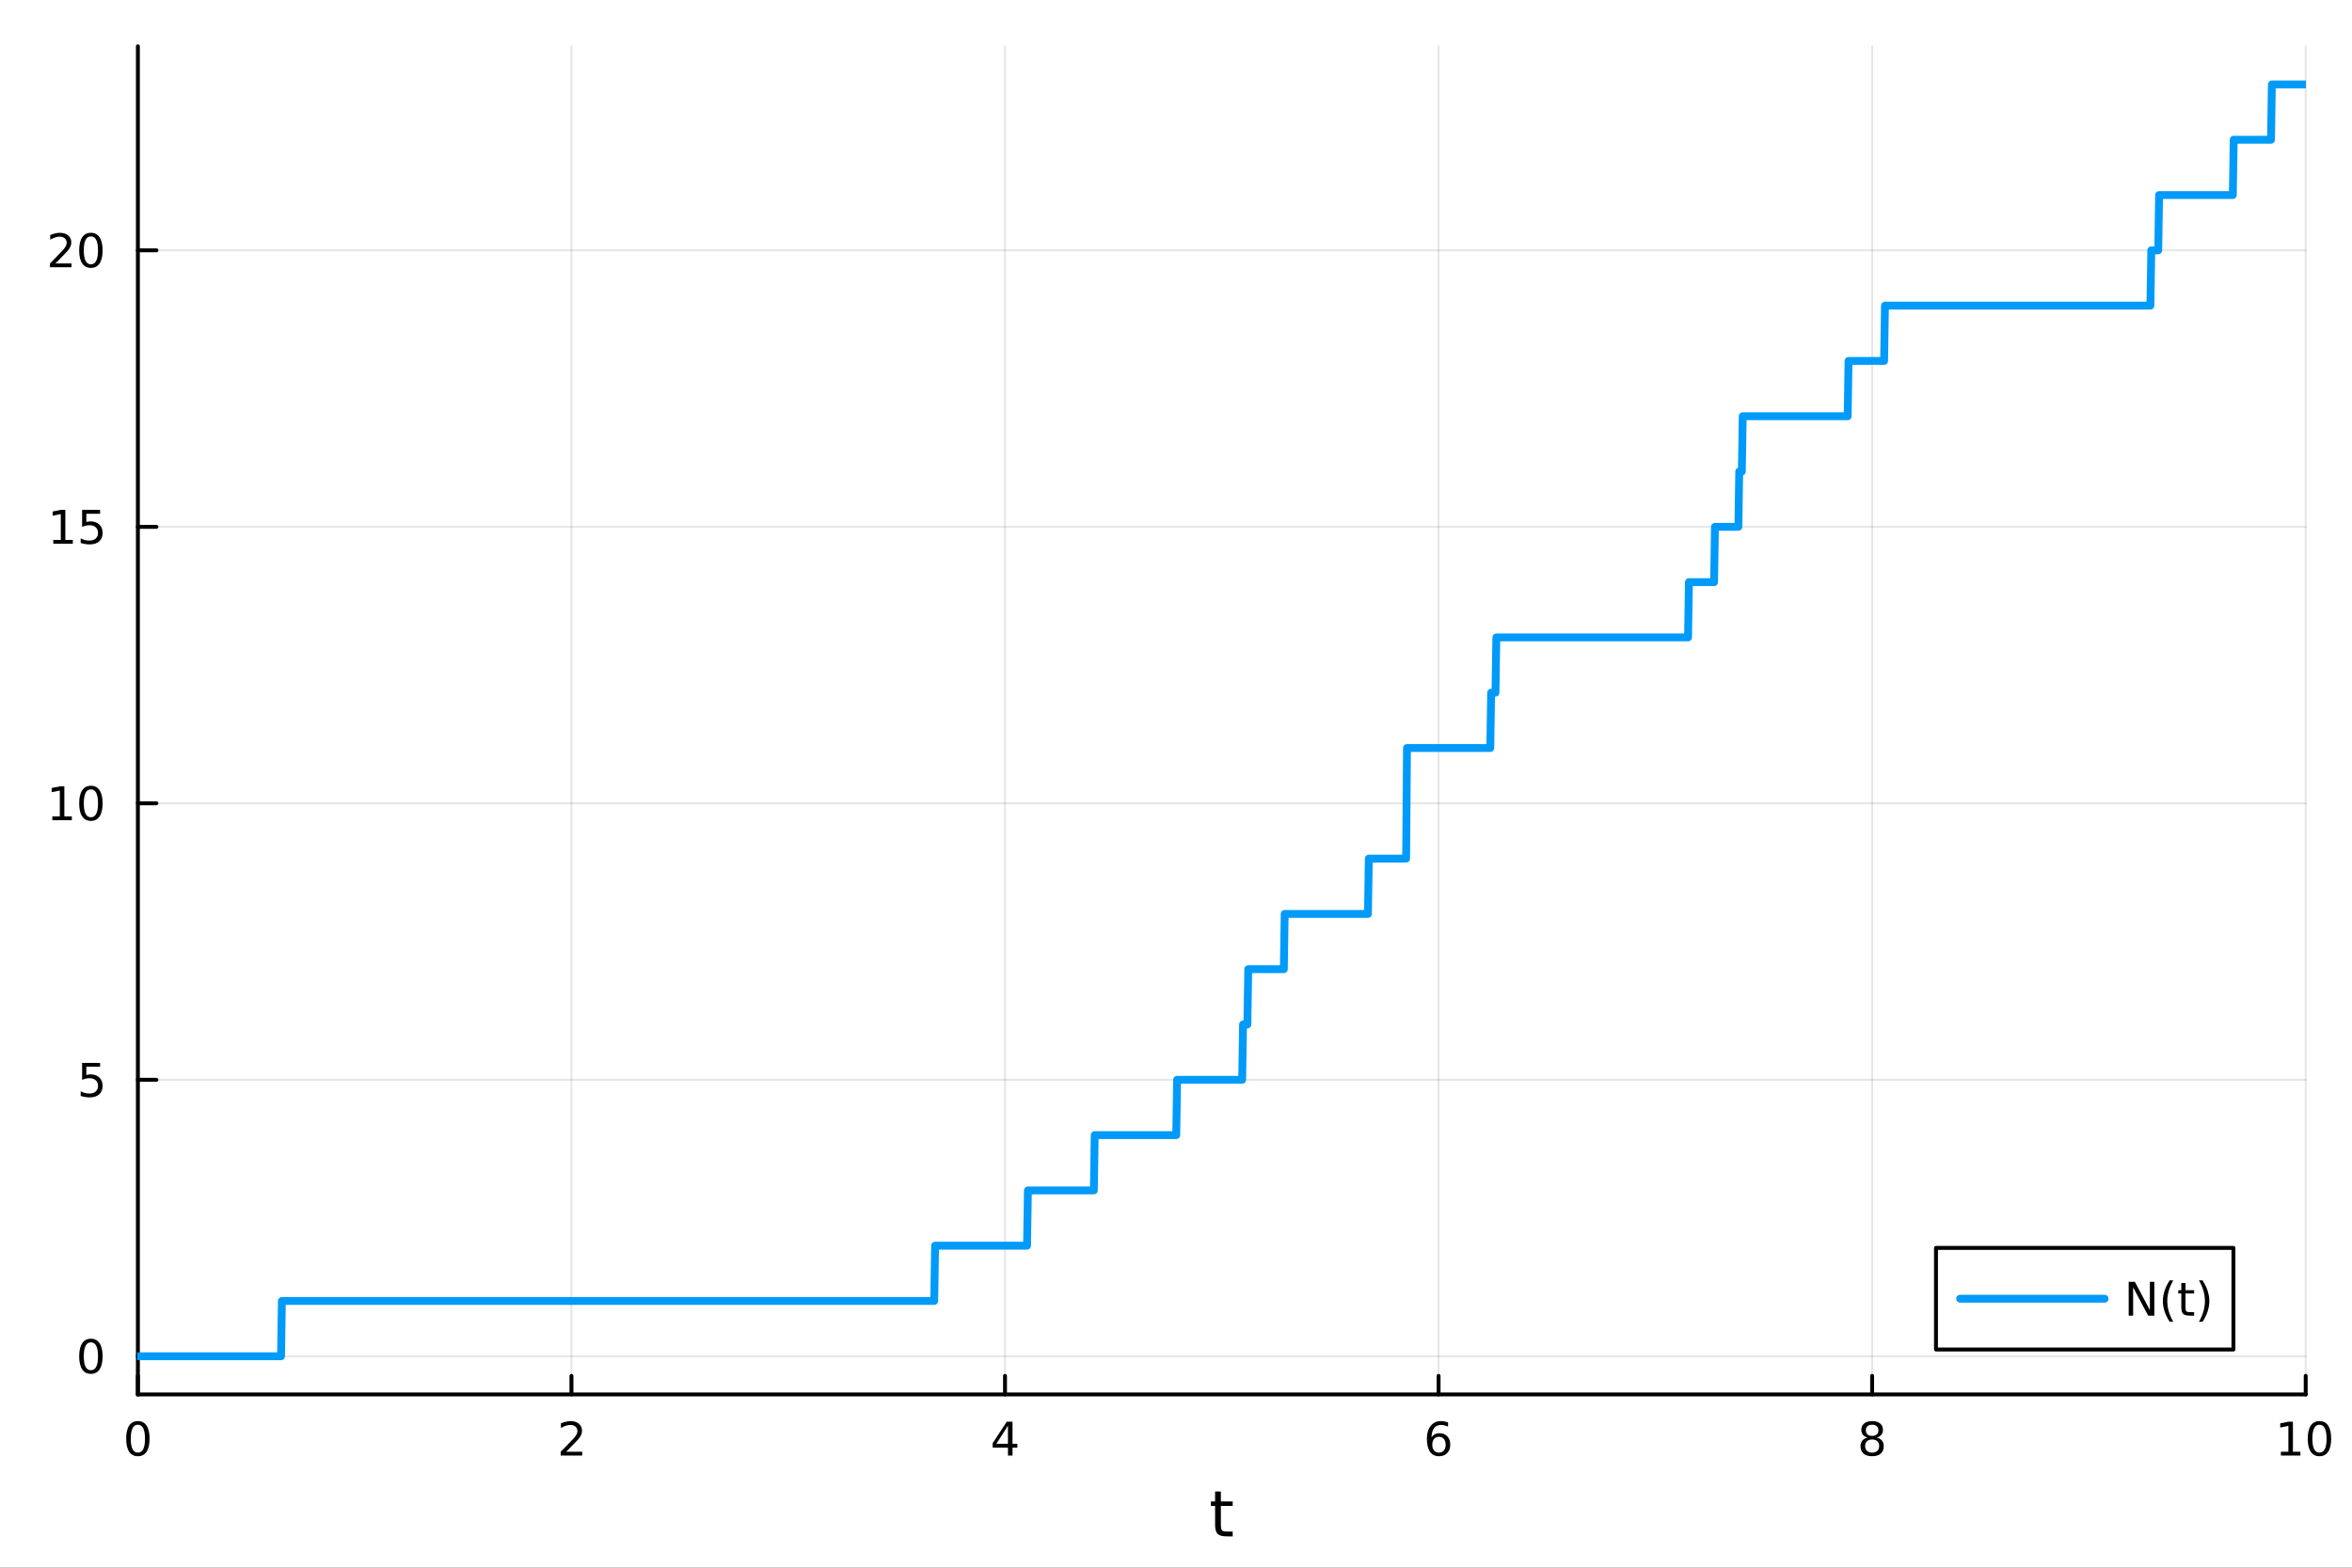 <?xml version="1.0" encoding="utf-8"?>
<svg xmlns="http://www.w3.org/2000/svg" xmlns:xlink="http://www.w3.org/1999/xlink" width="600" height="400" viewBox="0 0 2400 1600">
<rect x="0" y="0" width="2400" height="1600" fill="#333333" stroke="none"/>
<defs>
  <clipPath id="clip170">
    <rect x="0" y="0" width="2400" height="1600"/>
  </clipPath>
</defs>
<path clip-path="url(#clip170)" d="M0 1600 L2400 1600 L2400 0 L0 0  Z" fill="#ffffff" fill-rule="evenodd" fill-opacity="1"/>
<defs>
  <clipPath id="clip171">
    <rect x="480" y="0" width="1681" height="1600"/>
  </clipPath>
</defs>
<path clip-path="url(#clip170)" d="M140.696 1423.18 L2352.76 1423.18 L2352.76 47.244 L140.696 47.244  Z" fill="#ffffff" fill-rule="evenodd" fill-opacity="1"/>
<defs>
  <clipPath id="clip172">
    <rect x="140" y="47" width="2213" height="1377"/>
  </clipPath>
</defs>
<polyline clip-path="url(#clip172)" style="stroke:#000000; stroke-linecap:round; stroke-linejoin:round; stroke-width:2; stroke-opacity:0.1; fill:none" points="140.696,1423.18 140.696,47.244 "/>
<polyline clip-path="url(#clip172)" style="stroke:#000000; stroke-linecap:round; stroke-linejoin:round; stroke-width:2; stroke-opacity:0.1; fill:none" points="583.108,1423.18 583.108,47.244 "/>
<polyline clip-path="url(#clip172)" style="stroke:#000000; stroke-linecap:round; stroke-linejoin:round; stroke-width:2; stroke-opacity:0.1; fill:none" points="1025.52,1423.18 1025.52,47.244 "/>
<polyline clip-path="url(#clip172)" style="stroke:#000000; stroke-linecap:round; stroke-linejoin:round; stroke-width:2; stroke-opacity:0.1; fill:none" points="1467.93,1423.18 1467.93,47.244 "/>
<polyline clip-path="url(#clip172)" style="stroke:#000000; stroke-linecap:round; stroke-linejoin:round; stroke-width:2; stroke-opacity:0.1; fill:none" points="1910.34,1423.18 1910.34,47.244 "/>
<polyline clip-path="url(#clip172)" style="stroke:#000000; stroke-linecap:round; stroke-linejoin:round; stroke-width:2; stroke-opacity:0.1; fill:none" points="2352.76,1423.18 2352.76,47.244 "/>
<polyline clip-path="url(#clip172)" style="stroke:#000000; stroke-linecap:round; stroke-linejoin:round; stroke-width:2; stroke-opacity:0.1; fill:none" points="140.696,1384.24 2352.76,1384.24 "/>
<polyline clip-path="url(#clip172)" style="stroke:#000000; stroke-linecap:round; stroke-linejoin:round; stroke-width:2; stroke-opacity:0.1; fill:none" points="140.696,1102.05 2352.76,1102.05 "/>
<polyline clip-path="url(#clip172)" style="stroke:#000000; stroke-linecap:round; stroke-linejoin:round; stroke-width:2; stroke-opacity:0.1; fill:none" points="140.696,819.868 2352.76,819.868 "/>
<polyline clip-path="url(#clip172)" style="stroke:#000000; stroke-linecap:round; stroke-linejoin:round; stroke-width:2; stroke-opacity:0.1; fill:none" points="140.696,537.682 2352.76,537.682 "/>
<polyline clip-path="url(#clip172)" style="stroke:#000000; stroke-linecap:round; stroke-linejoin:round; stroke-width:2; stroke-opacity:0.1; fill:none" points="140.696,255.497 2352.76,255.497 "/>
<polyline clip-path="url(#clip170)" style="stroke:#000000; stroke-linecap:round; stroke-linejoin:round; stroke-width:4; stroke-opacity:1; fill:none" points="140.696,1423.18 2352.76,1423.18 "/>
<polyline clip-path="url(#clip170)" style="stroke:#000000; stroke-linecap:round; stroke-linejoin:round; stroke-width:4; stroke-opacity:1; fill:none" points="140.696,1423.18 140.696,1404.28 "/>
<polyline clip-path="url(#clip170)" style="stroke:#000000; stroke-linecap:round; stroke-linejoin:round; stroke-width:4; stroke-opacity:1; fill:none" points="583.108,1423.18 583.108,1404.28 "/>
<polyline clip-path="url(#clip170)" style="stroke:#000000; stroke-linecap:round; stroke-linejoin:round; stroke-width:4; stroke-opacity:1; fill:none" points="1025.52,1423.18 1025.52,1404.28 "/>
<polyline clip-path="url(#clip170)" style="stroke:#000000; stroke-linecap:round; stroke-linejoin:round; stroke-width:4; stroke-opacity:1; fill:none" points="1467.93,1423.18 1467.93,1404.28 "/>
<polyline clip-path="url(#clip170)" style="stroke:#000000; stroke-linecap:round; stroke-linejoin:round; stroke-width:4; stroke-opacity:1; fill:none" points="1910.34,1423.18 1910.34,1404.28 "/>
<polyline clip-path="url(#clip170)" style="stroke:#000000; stroke-linecap:round; stroke-linejoin:round; stroke-width:4; stroke-opacity:1; fill:none" points="2352.76,1423.18 2352.76,1404.28 "/>
<path clip-path="url(#clip170)" d="M140.696 1454.1 Q137.084 1454.1 135.256 1457.66 Q133.45 1461.2 133.45 1468.33 Q133.45 1475.44 135.256 1479.01 Q137.084 1482.55 140.696 1482.55 Q144.33 1482.55 146.135 1479.01 Q147.964 1475.44 147.964 1468.33 Q147.964 1461.2 146.135 1457.66 Q144.33 1454.1 140.696 1454.1 M140.696 1450.39 Q146.506 1450.39 149.561 1455 Q152.64 1459.58 152.64 1468.33 Q152.64 1477.06 149.561 1481.67 Q146.506 1486.25 140.696 1486.25 Q134.885 1486.25 131.807 1481.67 Q128.751 1477.06 128.751 1468.33 Q128.751 1459.58 131.807 1455 Q134.885 1450.39 140.696 1450.39 Z" fill="#000000" fill-rule="nonzero" fill-opacity="1" /><path clip-path="url(#clip170)" d="M577.76 1481.64 L594.08 1481.64 L594.08 1485.58 L572.135 1485.58 L572.135 1481.64 Q574.797 1478.89 579.381 1474.26 Q583.987 1469.61 585.168 1468.27 Q587.413 1465.74 588.293 1464.01 Q589.196 1462.25 589.196 1460.56 Q589.196 1457.8 587.251 1456.07 Q585.33 1454.33 582.228 1454.33 Q580.029 1454.33 577.575 1455.09 Q575.145 1455.86 572.367 1457.41 L572.367 1452.69 Q575.191 1451.55 577.645 1450.97 Q580.098 1450.39 582.135 1450.39 Q587.506 1450.39 590.7 1453.08 Q593.895 1455.77 593.895 1460.26 Q593.895 1462.39 593.084 1464.31 Q592.297 1466.2 590.191 1468.8 Q589.612 1469.47 586.51 1472.69 Q583.409 1475.88 577.76 1481.64 Z" fill="#000000" fill-rule="nonzero" fill-opacity="1" /><path clip-path="url(#clip170)" d="M1028.53 1455.09 L1016.72 1473.54 L1028.53 1473.54 L1028.53 1455.09 M1027.3 1451.02 L1033.18 1451.02 L1033.18 1473.54 L1038.11 1473.54 L1038.11 1477.43 L1033.18 1477.43 L1033.18 1485.58 L1028.53 1485.58 L1028.53 1477.43 L1012.93 1477.43 L1012.93 1472.92 L1027.3 1451.02 Z" fill="#000000" fill-rule="nonzero" fill-opacity="1" /><path clip-path="url(#clip170)" d="M1468.34 1466.44 Q1465.19 1466.44 1463.34 1468.59 Q1461.51 1470.74 1461.51 1474.49 Q1461.51 1478.22 1463.34 1480.39 Q1465.19 1482.55 1468.34 1482.55 Q1471.48 1482.55 1473.31 1480.39 Q1475.17 1478.22 1475.17 1474.49 Q1475.17 1470.74 1473.31 1468.59 Q1471.48 1466.44 1468.34 1466.44 M1477.62 1451.78 L1477.62 1456.04 Q1475.86 1455.21 1474.05 1454.77 Q1472.27 1454.33 1470.51 1454.33 Q1465.88 1454.33 1463.43 1457.45 Q1461 1460.58 1460.65 1466.9 Q1462.02 1464.89 1464.08 1463.82 Q1466.14 1462.73 1468.61 1462.73 Q1473.82 1462.73 1476.83 1465.9 Q1479.86 1469.05 1479.86 1474.49 Q1479.86 1479.82 1476.72 1483.03 Q1473.57 1486.25 1468.34 1486.25 Q1462.34 1486.25 1459.17 1481.67 Q1456 1477.06 1456 1468.33 Q1456 1460.14 1459.89 1455.28 Q1463.78 1450.39 1470.33 1450.39 Q1472.09 1450.39 1473.87 1450.74 Q1475.67 1451.09 1477.62 1451.78 Z" fill="#000000" fill-rule="nonzero" fill-opacity="1" /><path clip-path="url(#clip170)" d="M1910.34 1469.17 Q1907.01 1469.17 1905.09 1470.95 Q1903.19 1472.73 1903.19 1475.86 Q1903.19 1478.98 1905.09 1480.77 Q1907.01 1482.55 1910.34 1482.55 Q1913.68 1482.55 1915.6 1480.77 Q1917.52 1478.96 1917.52 1475.86 Q1917.52 1472.73 1915.6 1470.95 Q1913.7 1469.17 1910.34 1469.17 M1905.67 1467.18 Q1902.66 1466.44 1900.97 1464.38 Q1899.3 1462.32 1899.3 1459.35 Q1899.3 1455.21 1902.24 1452.8 Q1905.2 1450.39 1910.34 1450.39 Q1915.51 1450.39 1918.45 1452.8 Q1921.39 1455.21 1921.39 1459.35 Q1921.39 1462.32 1919.7 1464.38 Q1918.03 1466.44 1915.04 1467.18 Q1918.42 1467.96 1920.3 1470.26 Q1922.2 1472.55 1922.2 1475.86 Q1922.2 1480.88 1919.12 1483.57 Q1916.06 1486.25 1910.34 1486.25 Q1904.63 1486.25 1901.55 1483.57 Q1898.49 1480.88 1898.49 1475.86 Q1898.49 1472.55 1900.39 1470.26 Q1902.29 1467.96 1905.67 1467.18 M1903.95 1459.79 Q1903.95 1462.48 1905.62 1463.98 Q1907.31 1465.49 1910.34 1465.49 Q1913.35 1465.49 1915.04 1463.98 Q1916.76 1462.48 1916.76 1459.79 Q1916.76 1457.11 1915.04 1455.6 Q1913.35 1454.1 1910.34 1454.1 Q1907.31 1454.1 1905.62 1455.6 Q1903.95 1457.11 1903.95 1459.79 Z" fill="#000000" fill-rule="nonzero" fill-opacity="1" /><path clip-path="url(#clip170)" d="M2327.44 1481.64 L2335.08 1481.64 L2335.08 1455.28 L2326.77 1456.95 L2326.77 1452.69 L2335.04 1451.02 L2339.71 1451.02 L2339.71 1481.64 L2347.35 1481.64 L2347.35 1485.58 L2327.44 1485.58 L2327.44 1481.64 Z" fill="#000000" fill-rule="nonzero" fill-opacity="1" /><path clip-path="url(#clip170)" d="M2366.8 1454.1 Q2363.18 1454.1 2361.36 1457.66 Q2359.55 1461.2 2359.55 1468.33 Q2359.55 1475.44 2361.36 1479.01 Q2363.18 1482.55 2366.8 1482.55 Q2370.43 1482.55 2372.23 1479.01 Q2374.06 1475.44 2374.06 1468.33 Q2374.06 1461.2 2372.23 1457.66 Q2370.43 1454.1 2366.8 1454.1 M2366.8 1450.39 Q2372.61 1450.39 2375.66 1455 Q2378.74 1459.58 2378.74 1468.33 Q2378.74 1477.06 2375.66 1481.67 Q2372.61 1486.25 2366.8 1486.25 Q2360.99 1486.25 2357.91 1481.67 Q2354.85 1477.06 2354.85 1468.33 Q2354.85 1459.58 2357.91 1455 Q2360.99 1450.39 2366.8 1450.39 Z" fill="#000000" fill-rule="nonzero" fill-opacity="1" /><path clip-path="url(#clip170)" d="M1245.79 1522.27 L1245.79 1532.4 L1257.85 1532.4 L1257.85 1536.95 L1245.79 1536.95 L1245.79 1556.3 Q1245.79 1560.66 1246.96 1561.9 Q1248.17 1563.14 1251.83 1563.14 L1257.85 1563.14 L1257.85 1568.04 L1251.83 1568.04 Q1245.05 1568.04 1242.48 1565.53 Q1239.9 1562.98 1239.9 1556.3 L1239.9 1536.95 L1235.6 1536.95 L1235.6 1532.4 L1239.9 1532.4 L1239.9 1522.27 L1245.79 1522.27 Z" fill="#000000" fill-rule="nonzero" fill-opacity="1" /><polyline clip-path="url(#clip170)" style="stroke:#000000; stroke-linecap:round; stroke-linejoin:round; stroke-width:4; stroke-opacity:1; fill:none" points="140.696,1423.18 140.696,47.244 "/>
<polyline clip-path="url(#clip170)" style="stroke:#000000; stroke-linecap:round; stroke-linejoin:round; stroke-width:4; stroke-opacity:1; fill:none" points="140.696,1384.24 159.593,1384.24 "/>
<polyline clip-path="url(#clip170)" style="stroke:#000000; stroke-linecap:round; stroke-linejoin:round; stroke-width:4; stroke-opacity:1; fill:none" points="140.696,1102.05 159.593,1102.05 "/>
<polyline clip-path="url(#clip170)" style="stroke:#000000; stroke-linecap:round; stroke-linejoin:round; stroke-width:4; stroke-opacity:1; fill:none" points="140.696,819.868 159.593,819.868 "/>
<polyline clip-path="url(#clip170)" style="stroke:#000000; stroke-linecap:round; stroke-linejoin:round; stroke-width:4; stroke-opacity:1; fill:none" points="140.696,537.682 159.593,537.682 "/>
<polyline clip-path="url(#clip170)" style="stroke:#000000; stroke-linecap:round; stroke-linejoin:round; stroke-width:4; stroke-opacity:1; fill:none" points="140.696,255.497 159.593,255.497 "/>
<path clip-path="url(#clip170)" d="M92.751 1370.04 Q89.14 1370.04 87.311 1373.6 Q85.506 1377.14 85.506 1384.27 Q85.506 1391.38 87.311 1394.94 Q89.14 1398.49 92.751 1398.49 Q96.385 1398.49 98.191 1394.94 Q100.02 1391.38 100.02 1384.27 Q100.02 1377.14 98.191 1373.6 Q96.385 1370.04 92.751 1370.04 M92.751 1366.33 Q98.561 1366.33 101.617 1370.94 Q104.696 1375.52 104.696 1384.27 Q104.696 1393 101.617 1397.61 Q98.561 1402.19 92.751 1402.19 Q86.941 1402.19 83.862 1397.61 Q80.807 1393 80.807 1384.27 Q80.807 1375.52 83.862 1370.94 Q86.941 1366.33 92.751 1366.33 Z" fill="#000000" fill-rule="nonzero" fill-opacity="1" /><path clip-path="url(#clip170)" d="M83.793 1084.77 L102.149 1084.77 L102.149 1088.71 L88.075 1088.71 L88.075 1097.18 Q89.094 1096.83 90.112 1096.67 Q91.131 1096.49 92.149 1096.49 Q97.936 1096.49 101.316 1099.66 Q104.696 1102.83 104.696 1108.25 Q104.696 1113.82 101.223 1116.93 Q97.751 1120 91.432 1120 Q89.256 1120 86.987 1119.63 Q84.742 1119.26 82.335 1118.52 L82.335 1113.82 Q84.418 1114.96 86.64 1115.51 Q88.862 1116.07 91.339 1116.07 Q95.344 1116.07 97.682 1113.96 Q100.02 1111.86 100.02 1108.25 Q100.02 1104.63 97.682 1102.53 Q95.344 1100.42 91.339 1100.42 Q89.464 1100.42 87.589 1100.84 Q85.737 1101.25 83.793 1102.13 L83.793 1084.77 Z" fill="#000000" fill-rule="nonzero" fill-opacity="1" /><path clip-path="url(#clip170)" d="M53.4 833.212 L61.038 833.212 L61.038 806.847 L52.728 808.513 L52.728 804.254 L60.992 802.588 L65.668 802.588 L65.668 833.212 L73.307 833.212 L73.307 837.148 L53.4 837.148 L53.4 833.212 Z" fill="#000000" fill-rule="nonzero" fill-opacity="1" /><path clip-path="url(#clip170)" d="M92.751 805.666 Q89.14 805.666 87.311 809.231 Q85.506 812.773 85.506 819.902 Q85.506 827.009 87.311 830.574 Q89.14 834.115 92.751 834.115 Q96.385 834.115 98.191 830.574 Q100.02 827.009 100.02 819.902 Q100.02 812.773 98.191 809.231 Q96.385 805.666 92.751 805.666 M92.751 801.963 Q98.561 801.963 101.617 806.569 Q104.696 811.152 104.696 819.902 Q104.696 828.629 101.617 833.236 Q98.561 837.819 92.751 837.819 Q86.941 837.819 83.862 833.236 Q80.807 828.629 80.807 819.902 Q80.807 811.152 83.862 806.569 Q86.941 801.963 92.751 801.963 Z" fill="#000000" fill-rule="nonzero" fill-opacity="1" /><path clip-path="url(#clip170)" d="M54.395 551.027 L62.034 551.027 L62.034 524.661 L53.724 526.328 L53.724 522.069 L61.987 520.402 L66.663 520.402 L66.663 551.027 L74.302 551.027 L74.302 554.962 L54.395 554.962 L54.395 551.027 Z" fill="#000000" fill-rule="nonzero" fill-opacity="1" /><path clip-path="url(#clip170)" d="M83.793 520.402 L102.149 520.402 L102.149 524.337 L88.075 524.337 L88.075 532.81 Q89.094 532.462 90.112 532.3 Q91.131 532.115 92.149 532.115 Q97.936 532.115 101.316 535.286 Q104.696 538.458 104.696 543.874 Q104.696 549.453 101.223 552.555 Q97.751 555.634 91.432 555.634 Q89.256 555.634 86.987 555.263 Q84.742 554.893 82.335 554.152 L82.335 549.453 Q84.418 550.587 86.64 551.143 Q88.862 551.698 91.339 551.698 Q95.344 551.698 97.682 549.592 Q100.02 547.485 100.02 543.874 Q100.02 540.263 97.682 538.157 Q95.344 536.05 91.339 536.05 Q89.464 536.05 87.589 536.467 Q85.737 536.884 83.793 537.763 L83.793 520.402 Z" fill="#000000" fill-rule="nonzero" fill-opacity="1" /><path clip-path="url(#clip170)" d="M56.617 268.842 L72.936 268.842 L72.936 272.777 L50.992 272.777 L50.992 268.842 Q53.654 266.087 58.237 261.457 Q62.844 256.805 64.025 255.462 Q66.27 252.939 67.149 251.203 Q68.052 249.444 68.052 247.754 Q68.052 244.999 66.108 243.263 Q64.186 241.527 61.085 241.527 Q58.886 241.527 56.432 242.291 Q54.001 243.055 51.224 244.606 L51.224 239.884 Q54.048 238.749 56.501 238.171 Q58.955 237.592 60.992 237.592 Q66.362 237.592 69.557 240.277 Q72.751 242.962 72.751 247.453 Q72.751 249.583 71.941 251.504 Q71.154 253.402 69.048 255.995 Q68.469 256.666 65.367 259.883 Q62.265 263.078 56.617 268.842 Z" fill="#000000" fill-rule="nonzero" fill-opacity="1" /><path clip-path="url(#clip170)" d="M92.751 241.296 Q89.14 241.296 87.311 244.86 Q85.506 248.402 85.506 255.532 Q85.506 262.638 87.311 266.203 Q89.14 269.744 92.751 269.744 Q96.385 269.744 98.191 266.203 Q100.02 262.638 100.02 255.532 Q100.02 248.402 98.191 244.86 Q96.385 241.296 92.751 241.296 M92.751 237.592 Q98.561 237.592 101.617 242.198 Q104.696 246.782 104.696 255.532 Q104.696 264.258 101.617 268.865 Q98.561 273.448 92.751 273.448 Q86.941 273.448 83.862 268.865 Q80.807 264.258 80.807 255.532 Q80.807 246.782 83.862 242.198 Q86.941 237.592 92.751 237.592 Z" fill="#000000" fill-rule="nonzero" fill-opacity="1" /><polyline clip-path="url(#clip172)" style="stroke:#009af9; stroke-linecap:round; stroke-linejoin:round; stroke-width:8; stroke-opacity:1; fill:none" points="140.696,1384.24 141.581,1384.24 142.466,1384.24 143.351,1384.24 144.236,1384.24 145.121,1384.24 146.007,1384.24 146.892,1384.24 147.777,1384.24 148.662,1384.24 149.547,1384.24 150.433,1384.24 151.318,1384.24 152.203,1384.24 153.088,1384.24 153.973,1384.24 154.858,1384.24 155.744,1384.24 156.629,1384.24 157.514,1384.24 158.399,1384.24 159.284,1384.24 160.169,1384.24 161.055,1384.24 161.94,1384.24 162.825,1384.24 163.71,1384.24 164.595,1384.24 165.481,1384.24 166.366,1384.24 167.251,1384.24 168.136,1384.24 169.021,1384.24 169.906,1384.24 170.792,1384.24 171.677,1384.24 172.562,1384.24 173.447,1384.24 174.332,1384.24 175.217,1384.24 176.103,1384.24 176.988,1384.24 177.873,1384.24 178.758,1384.24 179.643,1384.24 180.529,1384.24 181.414,1384.24 182.299,1384.24 183.184,1384.24 184.069,1384.24 184.954,1384.24 185.84,1384.24 186.725,1384.24 187.61,1384.24 188.495,1384.24 189.38,1384.24 190.266,1384.24 191.151,1384.24 192.036,1384.24 192.921,1384.24 193.806,1384.24 194.691,1384.24 195.577,1384.24 196.462,1384.24 197.347,1384.24 198.232,1384.24 199.117,1384.24 200.002,1384.24 200.888,1384.24 201.773,1384.24 202.658,1384.24 203.543,1384.24 204.428,1384.24 205.314,1384.24 206.199,1384.24 207.084,1384.24 207.969,1384.24 208.854,1384.24 209.739,1384.24 210.625,1384.24 211.51,1384.24 212.395,1384.24 213.28,1384.24 214.165,1384.24 215.051,1384.24 215.936,1384.24 216.821,1384.24 217.706,1384.24 218.591,1384.24 219.476,1384.24 220.362,1384.24 221.247,1384.24 222.132,1384.24 223.017,1384.24 223.902,1384.24 224.787,1384.24 225.673,1384.24 226.558,1384.24 227.443,1384.24 228.328,1384.24 229.213,1384.24 230.099,1384.24 230.984,1384.24 231.869,1384.24 232.754,1384.24 233.639,1384.24 234.524,1384.24 235.41,1384.24 236.295,1384.24 237.18,1384.24 238.065,1384.24 238.95,1384.24 239.836,1384.24 240.721,1384.24 241.606,1384.24 242.491,1384.24 243.376,1384.24 244.261,1384.24 245.147,1384.24 246.032,1384.24 246.917,1384.24 247.802,1384.24 248.687,1384.24 249.572,1384.24 250.458,1384.24 251.343,1384.24 252.228,1384.24 253.113,1384.24 253.998,1384.24 254.884,1384.24 255.769,1384.24 256.654,1384.24 257.539,1384.24 258.424,1384.24 259.309,1384.24 260.195,1384.24 261.08,1384.24 261.965,1384.24 262.85,1384.24 263.735,1384.24 264.62,1384.24 265.506,1384.24 266.391,1384.24 267.276,1384.24 268.161,1384.24 269.046,1384.24 269.932,1384.24 270.817,1384.24 271.702,1384.24 272.587,1384.24 273.472,1384.24 274.357,1384.24 275.243,1384.24 276.128,1384.24 277.013,1384.24 277.898,1384.24 278.783,1384.24 279.669,1384.24 280.554,1384.24 281.439,1384.24 282.324,1384.24 283.209,1384.24 284.094,1384.24 284.98,1384.24 285.865,1384.24 286.75,1384.24 287.635,1327.8 288.52,1327.8 289.405,1327.8 290.291,1327.8 291.176,1327.8 292.061,1327.8 292.946,1327.8 293.831,1327.8 294.717,1327.8 295.602,1327.8 296.487,1327.8 297.372,1327.8 298.257,1327.8 299.142,1327.8 300.028,1327.8 300.913,1327.8 301.798,1327.8 302.683,1327.8 303.568,1327.8 304.454,1327.8 305.339,1327.8 306.224,1327.8 307.109,1327.8 307.994,1327.8 308.879,1327.8 309.765,1327.8 310.65,1327.8 311.535,1327.8 312.42,1327.8 313.305,1327.8 314.19,1327.8 315.076,1327.8 315.961,1327.8 316.846,1327.8 317.731,1327.8 318.616,1327.8 319.502,1327.8 320.387,1327.8 321.272,1327.8 322.157,1327.8 323.042,1327.8 323.927,1327.8 324.813,1327.8 325.698,1327.8 326.583,1327.8 327.468,1327.8 328.353,1327.8 329.239,1327.8 330.124,1327.8 331.009,1327.8 331.894,1327.8 332.779,1327.8 333.664,1327.8 334.55,1327.8 335.435,1327.8 336.32,1327.8 337.205,1327.8 338.09,1327.8 338.975,1327.8 339.861,1327.8 340.746,1327.8 341.631,1327.8 342.516,1327.8 343.401,1327.8 344.287,1327.8 345.172,1327.8 346.057,1327.8 346.942,1327.8 347.827,1327.8 348.712,1327.8 349.598,1327.8 350.483,1327.8 351.368,1327.8 352.253,1327.8 353.138,1327.8 354.023,1327.8 354.909,1327.8 355.794,1327.8 356.679,1327.8 357.564,1327.8 358.449,1327.8 359.335,1327.8 360.22,1327.8 361.105,1327.8 361.99,1327.8 362.875,1327.8 363.76,1327.8 364.646,1327.8 365.531,1327.8 366.416,1327.8 367.301,1327.8 368.186,1327.8 369.072,1327.8 369.957,1327.8 370.842,1327.8 371.727,1327.8 372.612,1327.8 373.497,1327.8 374.383,1327.8 375.268,1327.8 376.153,1327.8 377.038,1327.8 377.923,1327.8 378.808,1327.8 379.694,1327.8 380.579,1327.8 381.464,1327.8 382.349,1327.8 383.234,1327.8 384.12,1327.8 385.005,1327.8 385.89,1327.8 386.775,1327.8 387.66,1327.8 388.545,1327.8 389.431,1327.8 390.316,1327.8 391.201,1327.8 392.086,1327.8 392.971,1327.8 393.857,1327.8 394.742,1327.8 395.627,1327.8 396.512,1327.8 397.397,1327.8 398.282,1327.8 399.168,1327.8 400.053,1327.8 400.938,1327.8 401.823,1327.8 402.708,1327.8 403.593,1327.8 404.479,1327.8 405.364,1327.8 406.249,1327.8 407.134,1327.8 408.019,1327.8 408.905,1327.8 409.79,1327.8 410.675,1327.8 411.56,1327.8 412.445,1327.8 413.33,1327.8 414.216,1327.8 415.101,1327.8 415.986,1327.8 416.871,1327.8 417.756,1327.8 418.642,1327.8 419.527,1327.8 420.412,1327.8 421.297,1327.8 422.182,1327.8 423.067,1327.8 423.953,1327.8 424.838,1327.8 425.723,1327.8 426.608,1327.8 427.493,1327.8 428.378,1327.8 429.264,1327.8 430.149,1327.8 431.034,1327.8 431.919,1327.8 432.804,1327.8 433.69,1327.8 434.575,1327.8 435.46,1327.8 436.345,1327.8 437.23,1327.8 438.115,1327.8 439.001,1327.8 439.886,1327.8 440.771,1327.8 441.656,1327.8 442.541,1327.8 443.426,1327.8 444.312,1327.8 445.197,1327.8 446.082,1327.8 446.967,1327.8 447.852,1327.8 448.738,1327.8 449.623,1327.8 450.508,1327.8 451.393,1327.8 452.278,1327.8 453.163,1327.8 454.049,1327.8 454.934,1327.8 455.819,1327.8 456.704,1327.8 457.589,1327.8 458.475,1327.8 459.36,1327.8 460.245,1327.8 461.13,1327.8 462.015,1327.8 462.9,1327.8 463.786,1327.8 464.671,1327.8 465.556,1327.8 466.441,1327.8 467.326,1327.8 468.211,1327.8 469.097,1327.8 469.982,1327.8 470.867,1327.8 471.752,1327.8 472.637,1327.8 473.523,1327.8 474.408,1327.8 475.293,1327.8 476.178,1327.8 477.063,1327.8 477.948,1327.8 478.834,1327.8 479.719,1327.8 480.604,1327.8 481.489,1327.8 482.374,1327.8 483.26,1327.8 484.145,1327.8 485.03,1327.8 485.915,1327.8 486.8,1327.8 487.685,1327.8 488.571,1327.8 489.456,1327.8 490.341,1327.8 491.226,1327.8 492.111,1327.8 492.996,1327.8 493.882,1327.8 494.767,1327.8 495.652,1327.8 496.537,1327.8 497.422,1327.8 498.308,1327.8 499.193,1327.8 500.078,1327.8 500.963,1327.8 501.848,1327.8 502.733,1327.8 503.619,1327.8 504.504,1327.8 505.389,1327.8 506.274,1327.8 507.159,1327.8 508.045,1327.8 508.93,1327.8 509.815,1327.8 510.7,1327.8 511.585,1327.8 512.47,1327.8 513.356,1327.8 514.241,1327.8 515.126,1327.8 516.011,1327.8 516.896,1327.8 517.781,1327.8 518.667,1327.8 519.552,1327.8 520.437,1327.8 521.322,1327.8 522.207,1327.8 523.093,1327.8 523.978,1327.8 524.863,1327.8 525.748,1327.8 526.633,1327.8 527.518,1327.8 528.404,1327.8 529.289,1327.8 530.174,1327.8 531.059,1327.8 531.944,1327.8 532.829,1327.8 533.715,1327.8 534.6,1327.8 535.485,1327.8 536.37,1327.8 537.255,1327.8 538.141,1327.8 539.026,1327.8 539.911,1327.8 540.796,1327.8 541.681,1327.8 542.566,1327.8 543.452,1327.8 544.337,1327.8 545.222,1327.8 546.107,1327.8 546.992,1327.8 547.878,1327.8 548.763,1327.8 549.648,1327.8 550.533,1327.8 551.418,1327.8 552.303,1327.8 553.189,1327.8 554.074,1327.8 554.959,1327.8 555.844,1327.8 556.729,1327.8 557.614,1327.8 558.5,1327.8 559.385,1327.8 560.27,1327.8 561.155,1327.8 562.04,1327.8 562.926,1327.8 563.811,1327.8 564.696,1327.8 565.581,1327.8 566.466,1327.8 567.351,1327.8 568.237,1327.8 569.122,1327.8 570.007,1327.8 570.892,1327.8 571.777,1327.8 572.663,1327.8 573.548,1327.8 574.433,1327.8 575.318,1327.8 576.203,1327.8 577.088,1327.8 577.974,1327.8 578.859,1327.8 579.744,1327.8 580.629,1327.8 581.514,1327.8 582.399,1327.8 583.285,1327.8 584.17,1327.8 585.055,1327.8 585.94,1327.8 586.825,1327.8 587.711,1327.8 588.596,1327.8 589.481,1327.8 590.366,1327.8 591.251,1327.8 592.136,1327.8 593.022,1327.8 593.907,1327.8 594.792,1327.8 595.677,1327.8 596.562,1327.8 597.448,1327.8 598.333,1327.8 599.218,1327.8 600.103,1327.8 600.988,1327.8 601.873,1327.8 602.759,1327.8 603.644,1327.8 604.529,1327.8 605.414,1327.8 606.299,1327.8 607.184,1327.8 608.07,1327.8 608.955,1327.8 609.84,1327.8 610.725,1327.8 611.61,1327.8 612.496,1327.8 613.381,1327.8 614.266,1327.8 615.151,1327.8 616.036,1327.8 616.921,1327.8 617.807,1327.8 618.692,1327.8 619.577,1327.8 620.462,1327.8 621.347,1327.8 622.232,1327.8 623.118,1327.8 624.003,1327.8 624.888,1327.8 625.773,1327.8 626.658,1327.8 627.544,1327.8 628.429,1327.8 629.314,1327.8 630.199,1327.8 631.084,1327.8 631.969,1327.8 632.855,1327.8 633.74,1327.8 634.625,1327.8 635.51,1327.8 636.395,1327.8 637.281,1327.8 638.166,1327.8 639.051,1327.8 639.936,1327.8 640.821,1327.8 641.706,1327.8 642.592,1327.8 643.477,1327.8 644.362,1327.8 645.247,1327.8 646.132,1327.8 647.017,1327.8 647.903,1327.8 648.788,1327.8 649.673,1327.8 650.558,1327.8 651.443,1327.8 652.329,1327.8 653.214,1327.8 654.099,1327.8 654.984,1327.8 655.869,1327.8 656.754,1327.8 657.64,1327.8 658.525,1327.8 659.41,1327.8 660.295,1327.8 661.18,1327.8 662.066,1327.8 662.951,1327.8 663.836,1327.8 664.721,1327.8 665.606,1327.8 666.491,1327.8 667.377,1327.8 668.262,1327.8 669.147,1327.8 670.032,1327.8 670.917,1327.8 671.802,1327.8 672.688,1327.8 673.573,1327.8 674.458,1327.8 675.343,1327.8 676.228,1327.8 677.114,1327.8 677.999,1327.8 678.884,1327.8 679.769,1327.8 680.654,1327.8 681.539,1327.8 682.425,1327.8 683.31,1327.8 684.195,1327.8 685.08,1327.8 685.965,1327.8 686.851,1327.8 687.736,1327.8 688.621,1327.8 689.506,1327.8 690.391,1327.8 691.276,1327.8 692.162,1327.8 693.047,1327.8 693.932,1327.8 694.817,1327.8 695.702,1327.8 696.587,1327.8 697.473,1327.8 698.358,1327.8 699.243,1327.8 700.128,1327.8 701.013,1327.8 701.899,1327.8 702.784,1327.8 703.669,1327.8 704.554,1327.8 705.439,1327.8 706.324,1327.8 707.21,1327.8 708.095,1327.8 708.98,1327.8 709.865,1327.8 710.75,1327.8 711.635,1327.8 712.521,1327.8 713.406,1327.8 714.291,1327.8 715.176,1327.8 716.061,1327.8 716.947,1327.8 717.832,1327.8 718.717,1327.8 719.602,1327.8 720.487,1327.8 721.372,1327.8 722.258,1327.8 723.143,1327.8 724.028,1327.8 724.913,1327.8 725.798,1327.8 726.684,1327.8 727.569,1327.8 728.454,1327.8 729.339,1327.8 730.224,1327.8 731.109,1327.8 731.995,1327.8 732.88,1327.8 733.765,1327.8 734.65,1327.8 735.535,1327.8 736.42,1327.8 737.306,1327.8 738.191,1327.8 739.076,1327.8 739.961,1327.8 740.846,1327.8 741.732,1327.8 742.617,1327.8 743.502,1327.8 744.387,1327.8 745.272,1327.8 746.157,1327.8 747.043,1327.8 747.928,1327.8 748.813,1327.8 749.698,1327.8 750.583,1327.8 751.469,1327.8 752.354,1327.8 753.239,1327.8 754.124,1327.8 755.009,1327.8 755.894,1327.8 756.78,1327.8 757.665,1327.8 758.55,1327.8 759.435,1327.8 760.32,1327.8 761.205,1327.8 762.091,1327.8 762.976,1327.8 763.861,1327.8 764.746,1327.8 765.631,1327.8 766.517,1327.8 767.402,1327.8 768.287,1327.8 769.172,1327.8 770.057,1327.8 770.942,1327.8 771.828,1327.8 772.713,1327.8 773.598,1327.8 774.483,1327.8 775.368,1327.8 776.254,1327.8 777.139,1327.8 778.024,1327.8 778.909,1327.8 779.794,1327.8 780.679,1327.8 781.565,1327.8 782.45,1327.8 783.335,1327.8 784.22,1327.8 785.105,1327.8 785.99,1327.8 786.876,1327.8 787.761,1327.8 788.646,1327.8 789.531,1327.8 790.416,1327.8 791.302,1327.8 792.187,1327.8 793.072,1327.8 793.957,1327.8 794.842,1327.8 795.727,1327.8 796.613,1327.8 797.498,1327.8 798.383,1327.8 799.268,1327.8 800.153,1327.8 801.038,1327.8 801.924,1327.8 802.809,1327.8 803.694,1327.8 804.579,1327.8 805.464,1327.8 806.35,1327.8 807.235,1327.8 808.12,1327.8 809.005,1327.8 809.89,1327.8 810.775,1327.8 811.661,1327.8 812.546,1327.8 813.431,1327.8 814.316,1327.8 815.201,1327.8 816.087,1327.8 816.972,1327.8 817.857,1327.8 818.742,1327.8 819.627,1327.8 820.512,1327.8 821.398,1327.8 822.283,1327.8 823.168,1327.8 824.053,1327.8 824.938,1327.8 825.823,1327.8 826.709,1327.8 827.594,1327.8 828.479,1327.8 829.364,1327.8 830.249,1327.8 831.135,1327.8 832.02,1327.8 832.905,1327.8 833.79,1327.8 834.675,1327.8 835.56,1327.8 836.446,1327.8 837.331,1327.8 838.216,1327.8 839.101,1327.8 839.986,1327.8 840.872,1327.8 841.757,1327.8 842.642,1327.8 843.527,1327.8 844.412,1327.8 845.297,1327.8 846.183,1327.8 847.068,1327.8 847.953,1327.8 848.838,1327.8 849.723,1327.8 850.608,1327.8 851.494,1327.8 852.379,1327.8 853.264,1327.8 854.149,1327.8 855.034,1327.8 855.92,1327.8 856.805,1327.8 857.69,1327.8 858.575,1327.8 859.46,1327.8 860.345,1327.8 861.231,1327.8 862.116,1327.8 863.001,1327.8 863.886,1327.8 864.771,1327.8 865.657,1327.8 866.542,1327.8 867.427,1327.8 868.312,1327.8 869.197,1327.8 870.082,1327.8 870.968,1327.8 871.853,1327.8 872.738,1327.8 873.623,1327.8 874.508,1327.8 875.393,1327.8 876.279,1327.8 877.164,1327.8 878.049,1327.8 878.934,1327.8 879.819,1327.8 880.705,1327.8 881.59,1327.8 882.475,1327.8 883.36,1327.8 884.245,1327.8 885.13,1327.8 886.016,1327.8 886.901,1327.8 887.786,1327.8 888.671,1327.8 889.556,1327.8 890.441,1327.8 891.327,1327.8 892.212,1327.8 893.097,1327.8 893.982,1327.8 894.867,1327.8 895.753,1327.8 896.638,1327.8 897.523,1327.8 898.408,1327.8 899.293,1327.8 900.178,1327.8 901.064,1327.8 901.949,1327.8 902.834,1327.8 903.719,1327.8 904.604,1327.8 905.49,1327.8 906.375,1327.8 907.26,1327.8 908.145,1327.8 909.03,1327.8 909.915,1327.8 910.801,1327.8 911.686,1327.8 912.571,1327.8 913.456,1327.8 914.341,1327.8 915.226,1327.8 916.112,1327.8 916.997,1327.8 917.882,1327.8 918.767,1327.8 919.652,1327.8 920.538,1327.8 921.423,1327.8 922.308,1327.8 923.193,1327.8 924.078,1327.8 924.963,1327.8 925.849,1327.8 926.734,1327.8 927.619,1327.8 928.504,1327.8 929.389,1327.8 930.275,1327.8 931.16,1327.8 932.045,1327.8 932.93,1327.8 933.815,1327.8 934.7,1327.8 935.586,1327.8 936.471,1327.8 937.356,1327.8 938.241,1327.8 939.126,1327.8 940.011,1327.8 940.897,1327.8 941.782,1327.8 942.667,1327.8 943.552,1327.8 944.437,1327.8 945.323,1327.8 946.208,1327.8 947.093,1327.8 947.978,1327.8 948.863,1327.8 949.748,1327.8 950.634,1327.8 951.519,1327.8 952.404,1327.8 953.289,1327.8 954.174,1271.36 955.06,1271.36 955.945,1271.36 956.83,1271.36 957.715,1271.36 958.6,1271.36 959.485,1271.36 960.371,1271.36 961.256,1271.36 962.141,1271.36 963.026,1271.36 963.911,1271.36 964.796,1271.36 965.682,1271.36 966.567,1271.36 967.452,1271.36 968.337,1271.36 969.222,1271.36 970.108,1271.36 970.993,1271.36 971.878,1271.36 972.763,1271.36 973.648,1271.36 974.533,1271.36 975.419,1271.36 976.304,1271.36 977.189,1271.36 978.074,1271.36 978.959,1271.36 979.844,1271.36 980.73,1271.36 981.615,1271.36 982.5,1271.36 983.385,1271.36 984.27,1271.36 985.156,1271.36 986.041,1271.36 986.926,1271.36 987.811,1271.36 988.696,1271.36 989.581,1271.36 990.467,1271.36 991.352,1271.36 992.237,1271.36 993.122,1271.36 994.007,1271.36 994.893,1271.36 995.778,1271.36 996.663,1271.36 997.548,1271.36 998.433,1271.36 999.318,1271.36 1000.2,1271.36 1001.09,1271.36 1001.97,1271.36 1002.86,1271.36 1003.74,1271.36 1004.63,1271.36 1005.51,1271.36 1006.4,1271.36 1007.29,1271.36 1008.17,1271.36 1009.06,1271.36 1009.94,1271.36 1010.83,1271.36 1011.71,1271.36 1012.6,1271.36 1013.48,1271.36 1014.37,1271.36 1015.25,1271.36 1016.14,1271.36 1017.02,1271.36 1017.91,1271.36 1018.79,1271.36 1019.68,1271.36 1020.56,1271.36 1021.45,1271.36 1022.33,1271.36 1023.22,1271.36 1024.1,1271.36 1024.99,1271.36 1025.87,1271.36 1026.76,1271.36 1027.64,1271.36 1028.53,1271.36 1029.41,1271.36 1030.3,1271.36 1031.18,1271.36 1032.07,1271.36 1032.96,1271.36 1033.84,1271.36 1034.73,1271.36 1035.61,1271.36 1036.5,1271.36 1037.38,1271.36 1038.27,1271.36 1039.15,1271.36 1040.04,1271.36 1040.92,1271.36 1041.81,1271.36 1042.69,1271.36 1043.58,1271.36 1044.46,1271.36 1045.35,1271.36 1046.23,1271.36 1047.12,1271.36 1048,1271.36 1048.89,1214.93 1049.77,1214.93 1050.66,1214.93 1051.54,1214.93 1052.43,1214.93 1053.31,1214.93 1054.2,1214.93 1055.08,1214.93 1055.97,1214.93 1056.85,1214.93 1057.74,1214.93 1058.63,1214.93 1059.51,1214.93 1060.4,1214.93 1061.28,1214.93 1062.17,1214.93 1063.05,1214.93 1063.94,1214.93 1064.82,1214.93 1065.71,1214.93 1066.59,1214.93 1067.48,1214.93 1068.36,1214.93 1069.25,1214.93 1070.13,1214.93 1071.02,1214.93 1071.9,1214.93 1072.79,1214.93 1073.67,1214.93 1074.56,1214.93 1075.44,1214.93 1076.33,1214.93 1077.21,1214.93 1078.1,1214.93 1078.98,1214.93 1079.87,1214.93 1080.75,1214.93 1081.64,1214.93 1082.53,1214.93 1083.41,1214.93 1084.3,1214.93 1085.18,1214.93 1086.07,1214.93 1086.95,1214.93 1087.84,1214.93 1088.72,1214.93 1089.61,1214.93 1090.49,1214.93 1091.38,1214.93 1092.26,1214.93 1093.15,1214.93 1094.03,1214.93 1094.92,1214.93 1095.8,1214.93 1096.69,1214.93 1097.57,1214.93 1098.46,1214.93 1099.34,1214.93 1100.23,1214.93 1101.11,1214.93 1102,1214.93 1102.88,1214.93 1103.77,1214.93 1104.65,1214.93 1105.54,1214.93 1106.42,1214.93 1107.31,1214.93 1108.2,1214.93 1109.08,1214.93 1109.97,1214.93 1110.85,1214.93 1111.74,1214.93 1112.62,1214.93 1113.51,1214.93 1114.39,1214.93 1115.28,1214.93 1116.16,1214.93 1117.05,1158.49 1117.93,1158.49 1118.82,1158.49 1119.7,1158.49 1120.59,1158.49 1121.47,1158.49 1122.36,1158.49 1123.24,1158.49 1124.13,1158.49 1125.01,1158.49 1125.9,1158.49 1126.78,1158.49 1127.67,1158.49 1128.55,1158.49 1129.44,1158.49 1130.32,1158.49 1131.21,1158.49 1132.1,1158.49 1132.98,1158.49 1133.87,1158.49 1134.75,1158.49 1135.64,1158.49 1136.52,1158.49 1137.41,1158.49 1138.29,1158.49 1139.18,1158.49 1140.06,1158.49 1140.95,1158.49 1141.83,1158.49 1142.72,1158.49 1143.6,1158.49 1144.49,1158.49 1145.37,1158.49 1146.26,1158.49 1147.14,1158.49 1148.03,1158.49 1148.91,1158.49 1149.8,1158.49 1150.68,1158.49 1151.57,1158.49 1152.45,1158.49 1153.34,1158.49 1154.22,1158.49 1155.11,1158.49 1155.99,1158.49 1156.88,1158.49 1157.77,1158.49 1158.65,1158.49 1159.54,1158.49 1160.42,1158.49 1161.31,1158.49 1162.19,1158.49 1163.08,1158.49 1163.96,1158.49 1164.85,1158.49 1165.73,1158.49 1166.62,1158.49 1167.5,1158.49 1168.39,1158.49 1169.27,1158.49 1170.16,1158.49 1171.04,1158.49 1171.93,1158.49 1172.81,1158.49 1173.7,1158.49 1174.58,1158.49 1175.47,1158.49 1176.35,1158.49 1177.24,1158.49 1178.12,1158.49 1179.01,1158.49 1179.89,1158.49 1180.78,1158.49 1181.67,1158.49 1182.55,1158.49 1183.44,1158.49 1184.32,1158.49 1185.21,1158.49 1186.09,1158.49 1186.98,1158.49 1187.86,1158.49 1188.75,1158.49 1189.63,1158.49 1190.52,1158.49 1191.4,1158.49 1192.29,1158.49 1193.17,1158.49 1194.06,1158.49 1194.94,1158.49 1195.83,1158.49 1196.71,1158.49 1197.6,1158.49 1198.48,1158.49 1199.37,1158.49 1200.25,1158.49 1201.14,1102.05 1202.02,1102.05 1202.91,1102.05 1203.79,1102.05 1204.68,1102.05 1205.56,1102.05 1206.45,1102.05 1207.34,1102.05 1208.22,1102.05 1209.11,1102.05 1209.99,1102.05 1210.88,1102.05 1211.76,1102.05 1212.65,1102.05 1213.53,1102.05 1214.42,1102.05 1215.3,1102.05 1216.19,1102.05 1217.07,1102.05 1217.96,1102.05 1218.84,1102.05 1219.73,1102.05 1220.61,1102.05 1221.5,1102.05 1222.38,1102.05 1223.27,1102.05 1224.15,1102.05 1225.04,1102.05 1225.92,1102.05 1226.81,1102.05 1227.69,1102.05 1228.58,1102.05 1229.46,1102.05 1230.35,1102.05 1231.24,1102.05 1232.12,1102.05 1233.01,1102.05 1233.89,1102.05 1234.78,1102.05 1235.66,1102.05 1236.55,1102.05 1237.43,1102.05 1238.32,1102.05 1239.2,1102.05 1240.09,1102.05 1240.97,1102.05 1241.86,1102.05 1242.74,1102.05 1243.63,1102.05 1244.51,1102.05 1245.4,1102.05 1246.28,1102.05 1247.17,1102.05 1248.05,1102.05 1248.94,1102.05 1249.82,1102.05 1250.71,1102.05 1251.59,1102.05 1252.48,1102.05 1253.36,1102.05 1254.25,1102.05 1255.13,1102.05 1256.02,1102.05 1256.91,1102.05 1257.79,1102.05 1258.68,1102.05 1259.56,1102.05 1260.45,1102.05 1261.33,1102.05 1262.22,1102.05 1263.1,1102.05 1263.99,1102.05 1264.87,1102.05 1265.76,1102.05 1266.64,1102.05 1267.53,1102.05 1268.41,1045.62 1269.3,1045.62 1270.18,1045.62 1271.07,1045.62 1271.95,1045.62 1272.84,1045.62 1273.72,989.179 1274.61,989.179 1275.49,989.179 1276.38,989.179 1277.26,989.179 1278.15,989.179 1279.03,989.179 1279.92,989.179 1280.81,989.179 1281.69,989.179 1282.58,989.179 1283.46,989.179 1284.35,989.179 1285.23,989.179 1286.12,989.179 1287,989.179 1287.89,989.179 1288.77,989.179 1289.66,989.179 1290.54,989.179 1291.43,989.179 1292.31,989.179 1293.2,989.179 1294.08,989.179 1294.97,989.179 1295.85,989.179 1296.74,989.179 1297.62,989.179 1298.51,989.179 1299.39,989.179 1300.28,989.179 1301.16,989.179 1302.05,989.179 1302.93,989.179 1303.82,989.179 1304.7,989.179 1305.59,989.179 1306.48,989.179 1307.36,989.179 1308.25,989.179 1309.13,989.179 1310.02,989.179 1310.9,932.742 1311.79,932.742 1312.67,932.742 1313.56,932.742 1314.44,932.742 1315.33,932.742 1316.21,932.742 1317.1,932.742 1317.98,932.742 1318.87,932.742 1319.75,932.742 1320.64,932.742 1321.52,932.742 1322.41,932.742 1323.29,932.742 1324.18,932.742 1325.06,932.742 1325.95,932.742 1326.83,932.742 1327.72,932.742 1328.6,932.742 1329.49,932.742 1330.38,932.742 1331.26,932.742 1332.15,932.742 1333.03,932.742 1333.92,932.742 1334.8,932.742 1335.69,932.742 1336.57,932.742 1337.46,932.742 1338.34,932.742 1339.23,932.742 1340.11,932.742 1341,932.742 1341.88,932.742 1342.77,932.742 1343.65,932.742 1344.54,932.742 1345.42,932.742 1346.31,932.742 1347.19,932.742 1348.08,932.742 1348.96,932.742 1349.85,932.742 1350.73,932.742 1351.62,932.742 1352.5,932.742 1353.39,932.742 1354.27,932.742 1355.16,932.742 1356.05,932.742 1356.93,932.742 1357.82,932.742 1358.7,932.742 1359.59,932.742 1360.47,932.742 1361.36,932.742 1362.24,932.742 1363.13,932.742 1364.01,932.742 1364.9,932.742 1365.78,932.742 1366.67,932.742 1367.55,932.742 1368.44,932.742 1369.32,932.742 1370.21,932.742 1371.09,932.742 1371.98,932.742 1372.86,932.742 1373.75,932.742 1374.63,932.742 1375.52,932.742 1376.4,932.742 1377.29,932.742 1378.17,932.742 1379.06,932.742 1379.95,932.742 1380.83,932.742 1381.72,932.742 1382.6,932.742 1383.49,932.742 1384.37,932.742 1385.26,932.742 1386.14,932.742 1387.03,932.742 1387.91,932.742 1388.8,932.742 1389.68,932.742 1390.57,932.742 1391.45,932.742 1392.34,932.742 1393.22,932.742 1394.11,932.742 1394.99,932.742 1395.88,932.742 1396.76,876.305 1397.65,876.305 1398.53,876.305 1399.42,876.305 1400.3,876.305 1401.19,876.305 1402.07,876.305 1402.96,876.305 1403.84,876.305 1404.73,876.305 1405.62,876.305 1406.5,876.305 1407.39,876.305 1408.27,876.305 1409.16,876.305 1410.04,876.305 1410.93,876.305 1411.81,876.305 1412.7,876.305 1413.58,876.305 1414.47,876.305 1415.35,876.305 1416.24,876.305 1417.12,876.305 1418.01,876.305 1418.89,876.305 1419.78,876.305 1420.66,876.305 1421.55,876.305 1422.43,876.305 1423.32,876.305 1424.2,876.305 1425.09,876.305 1425.97,876.305 1426.86,876.305 1427.74,876.305 1428.63,876.305 1429.52,876.305 1430.4,876.305 1431.29,876.305 1432.17,876.305 1433.06,876.305 1433.94,876.305 1434.83,876.305 1435.71,763.431 1436.6,763.431 1437.48,763.431 1438.37,763.431 1439.25,763.431 1440.14,763.431 1441.02,763.431 1441.91,763.431 1442.79,763.431 1443.68,763.431 1444.56,763.431 1445.45,763.431 1446.33,763.431 1447.22,763.431 1448.1,763.431 1448.99,763.431 1449.87,763.431 1450.76,763.431 1451.64,763.431 1452.53,763.431 1453.41,763.431 1454.3,763.431 1455.19,763.431 1456.07,763.431 1456.96,763.431 1457.84,763.431 1458.73,763.431 1459.61,763.431 1460.5,763.431 1461.38,763.431 1462.27,763.431 1463.15,763.431 1464.04,763.431 1464.92,763.431 1465.81,763.431 1466.69,763.431 1467.58,763.431 1468.46,763.431 1469.35,763.431 1470.23,763.431 1471.12,763.431 1472,763.431 1472.89,763.431 1473.77,763.431 1474.66,763.431 1475.54,763.431 1476.43,763.431 1477.31,763.431 1478.2,763.431 1479.09,763.431 1479.97,763.431 1480.86,763.431 1481.74,763.431 1482.63,763.431 1483.51,763.431 1484.4,763.431 1485.28,763.431 1486.17,763.431 1487.05,763.431 1487.94,763.431 1488.82,763.431 1489.71,763.431 1490.59,763.431 1491.48,763.431 1492.36,763.431 1493.25,763.431 1494.13,763.431 1495.02,763.431 1495.9,763.431 1496.79,763.431 1497.67,763.431 1498.56,763.431 1499.44,763.431 1500.33,763.431 1501.21,763.431 1502.1,763.431 1502.98,763.431 1503.87,763.431 1504.76,763.431 1505.64,763.431 1506.53,763.431 1507.41,763.431 1508.3,763.431 1509.18,763.431 1510.07,763.431 1510.95,763.431 1511.84,763.431 1512.72,763.431 1513.61,763.431 1514.49,763.431 1515.38,763.431 1516.26,763.431 1517.15,763.431 1518.03,763.431 1518.92,763.431 1519.8,763.431 1520.69,763.431 1521.57,706.993 1522.46,706.993 1523.34,706.993 1524.23,706.993 1525.11,706.993 1526,706.993 1526.88,650.556 1527.77,650.556 1528.65,650.556 1529.54,650.556 1530.43,650.556 1531.31,650.556 1532.2,650.556 1533.08,650.556 1533.97,650.556 1534.85,650.556 1535.74,650.556 1536.62,650.556 1537.51,650.556 1538.39,650.556 1539.28,650.556 1540.16,650.556 1541.05,650.556 1541.93,650.556 1542.82,650.556 1543.7,650.556 1544.59,650.556 1545.47,650.556 1546.36,650.556 1547.24,650.556 1548.13,650.556 1549.01,650.556 1549.9,650.556 1550.78,650.556 1551.67,650.556 1552.55,650.556 1553.44,650.556 1554.33,650.556 1555.21,650.556 1556.1,650.556 1556.98,650.556 1557.87,650.556 1558.75,650.556 1559.64,650.556 1560.52,650.556 1561.41,650.556 1562.29,650.556 1563.18,650.556 1564.06,650.556 1564.95,650.556 1565.83,650.556 1566.72,650.556 1567.6,650.556 1568.49,650.556 1569.37,650.556 1570.26,650.556 1571.14,650.556 1572.03,650.556 1572.91,650.556 1573.8,650.556 1574.68,650.556 1575.57,650.556 1576.45,650.556 1577.34,650.556 1578.22,650.556 1579.11,650.556 1580,650.556 1580.88,650.556 1581.77,650.556 1582.65,650.556 1583.54,650.556 1584.42,650.556 1585.31,650.556 1586.19,650.556 1587.08,650.556 1587.96,650.556 1588.85,650.556 1589.73,650.556 1590.62,650.556 1591.5,650.556 1592.39,650.556 1593.27,650.556 1594.16,650.556 1595.04,650.556 1595.93,650.556 1596.81,650.556 1597.7,650.556 1598.58,650.556 1599.47,650.556 1600.35,650.556 1601.24,650.556 1602.12,650.556 1603.01,650.556 1603.9,650.556 1604.78,650.556 1605.67,650.556 1606.55,650.556 1607.44,650.556 1608.32,650.556 1609.21,650.556 1610.09,650.556 1610.98,650.556 1611.86,650.556 1612.75,650.556 1613.63,650.556 1614.52,650.556 1615.4,650.556 1616.29,650.556 1617.17,650.556 1618.06,650.556 1618.94,650.556 1619.83,650.556 1620.71,650.556 1621.6,650.556 1622.48,650.556 1623.37,650.556 1624.25,650.556 1625.14,650.556 1626.02,650.556 1626.91,650.556 1627.79,650.556 1628.68,650.556 1629.57,650.556 1630.45,650.556 1631.34,650.556 1632.22,650.556 1633.11,650.556 1633.99,650.556 1634.88,650.556 1635.76,650.556 1636.65,650.556 1637.53,650.556 1638.42,650.556 1639.3,650.556 1640.19,650.556 1641.07,650.556 1641.96,650.556 1642.84,650.556 1643.73,650.556 1644.61,650.556 1645.5,650.556 1646.38,650.556 1647.27,650.556 1648.15,650.556 1649.04,650.556 1649.92,650.556 1650.81,650.556 1651.69,650.556 1652.58,650.556 1653.47,650.556 1654.35,650.556 1655.24,650.556 1656.12,650.556 1657.01,650.556 1657.89,650.556 1658.78,650.556 1659.66,650.556 1660.55,650.556 1661.43,650.556 1662.32,650.556 1663.2,650.556 1664.09,650.556 1664.97,650.556 1665.86,650.556 1666.74,650.556 1667.63,650.556 1668.51,650.556 1669.4,650.556 1670.28,650.556 1671.17,650.556 1672.05,650.556 1672.94,650.556 1673.82,650.556 1674.71,650.556 1675.59,650.556 1676.48,650.556 1677.36,650.556 1678.25,650.556 1679.14,650.556 1680.02,650.556 1680.91,650.556 1681.79,650.556 1682.68,650.556 1683.56,650.556 1684.45,650.556 1685.33,650.556 1686.22,650.556 1687.1,650.556 1687.99,650.556 1688.87,650.556 1689.76,650.556 1690.64,650.556 1691.53,650.556 1692.41,650.556 1693.3,650.556 1694.18,650.556 1695.07,650.556 1695.95,650.556 1696.84,650.556 1697.72,650.556 1698.61,650.556 1699.49,650.556 1700.38,650.556 1701.26,650.556 1702.15,650.556 1703.04,650.556 1703.92,650.556 1704.81,650.556 1705.69,650.556 1706.58,650.556 1707.46,650.556 1708.35,650.556 1709.23,650.556 1710.12,650.556 1711,650.556 1711.89,650.556 1712.77,650.556 1713.66,650.556 1714.54,650.556 1715.43,650.556 1716.31,650.556 1717.2,650.556 1718.08,650.556 1718.97,650.556 1719.85,650.556 1720.74,650.556 1721.62,650.556 1722.51,650.556 1723.39,594.119 1724.28,594.119 1725.16,594.119 1726.05,594.119 1726.93,594.119 1727.82,594.119 1728.71,594.119 1729.59,594.119 1730.48,594.119 1731.36,594.119 1732.25,594.119 1733.13,594.119 1734.02,594.119 1734.9,594.119 1735.79,594.119 1736.67,594.119 1737.56,594.119 1738.44,594.119 1739.33,594.119 1740.21,594.119 1741.1,594.119 1741.98,594.119 1742.87,594.119 1743.75,594.119 1744.64,594.119 1745.52,594.119 1746.41,594.119 1747.29,594.119 1748.18,594.119 1749.06,594.119 1749.95,537.682 1750.83,537.682 1751.72,537.682 1752.61,537.682 1753.49,537.682 1754.38,537.682 1755.26,537.682 1756.15,537.682 1757.03,537.682 1757.92,537.682 1758.8,537.682 1759.69,537.682 1760.57,537.682 1761.46,537.682 1762.34,537.682 1763.23,537.682 1764.11,537.682 1765,537.682 1765.88,537.682 1766.77,537.682 1767.65,537.682 1768.54,537.682 1769.42,537.682 1770.31,537.682 1771.19,537.682 1772.08,537.682 1772.96,537.682 1773.85,537.682 1774.73,481.245 1775.62,481.245 1776.5,481.245 1777.39,481.245 1778.28,424.808 1779.16,424.808 1780.05,424.808 1780.93,424.808 1781.82,424.808 1782.7,424.808 1783.59,424.808 1784.47,424.808 1785.36,424.808 1786.24,424.808 1787.13,424.808 1788.01,424.808 1788.9,424.808 1789.78,424.808 1790.67,424.808 1791.55,424.808 1792.44,424.808 1793.32,424.808 1794.21,424.808 1795.09,424.808 1795.98,424.808 1796.86,424.808 1797.75,424.808 1798.63,424.808 1799.52,424.808 1800.4,424.808 1801.29,424.808 1802.18,424.808 1803.06,424.808 1803.95,424.808 1804.83,424.808 1805.72,424.808 1806.6,424.808 1807.49,424.808 1808.37,424.808 1809.26,424.808 1810.14,424.808 1811.03,424.808 1811.91,424.808 1812.8,424.808 1813.68,424.808 1814.57,424.808 1815.45,424.808 1816.34,424.808 1817.22,424.808 1818.11,424.808 1818.99,424.808 1819.88,424.808 1820.76,424.808 1821.65,424.808 1822.53,424.808 1823.42,424.808 1824.3,424.808 1825.19,424.808 1826.07,424.808 1826.96,424.808 1827.85,424.808 1828.73,424.808 1829.62,424.808 1830.5,424.808 1831.39,424.808 1832.27,424.808 1833.16,424.808 1834.04,424.808 1834.93,424.808 1835.81,424.808 1836.7,424.808 1837.58,424.808 1838.47,424.808 1839.35,424.808 1840.24,424.808 1841.12,424.808 1842.01,424.808 1842.89,424.808 1843.78,424.808 1844.66,424.808 1845.55,424.808 1846.43,424.808 1847.32,424.808 1848.2,424.808 1849.09,424.808 1849.97,424.808 1850.86,424.808 1851.75,424.808 1852.63,424.808 1853.52,424.808 1854.4,424.808 1855.29,424.808 1856.17,424.808 1857.06,424.808 1857.94,424.808 1858.83,424.808 1859.71,424.808 1860.6,424.808 1861.48,424.808 1862.37,424.808 1863.25,424.808 1864.14,424.808 1865.02,424.808 1865.91,424.808 1866.79,424.808 1867.68,424.808 1868.56,424.808 1869.45,424.808 1870.33,424.808 1871.22,424.808 1872.1,424.808 1872.99,424.808 1873.87,424.808 1874.76,424.808 1875.64,424.808 1876.53,424.808 1877.42,424.808 1878.3,424.808 1879.19,424.808 1880.07,424.808 1880.96,424.808 1881.84,424.808 1882.73,424.808 1883.61,424.808 1884.5,424.808 1885.38,424.808 1886.27,368.371 1887.15,368.371 1888.04,368.371 1888.92,368.371 1889.81,368.371 1890.69,368.371 1891.58,368.371 1892.46,368.371 1893.35,368.371 1894.23,368.371 1895.12,368.371 1896,368.371 1896.89,368.371 1897.77,368.371 1898.66,368.371 1899.54,368.371 1900.43,368.371 1901.32,368.371 1902.2,368.371 1903.09,368.371 1903.97,368.371 1904.86,368.371 1905.74,368.371 1906.63,368.371 1907.51,368.371 1908.4,368.371 1909.28,368.371 1910.17,368.371 1911.05,368.371 1911.94,368.371 1912.82,368.371 1913.71,368.371 1914.59,368.371 1915.48,368.371 1916.36,368.371 1917.25,368.371 1918.13,368.371 1919.02,368.371 1919.9,368.371 1920.79,368.371 1921.67,368.371 1922.56,368.371 1923.44,311.934 1924.33,311.934 1925.21,311.934 1926.1,311.934 1926.99,311.934 1927.87,311.934 1928.76,311.934 1929.64,311.934 1930.53,311.934 1931.41,311.934 1932.3,311.934 1933.18,311.934 1934.07,311.934 1934.95,311.934 1935.84,311.934 1936.72,311.934 1937.61,311.934 1938.49,311.934 1939.38,311.934 1940.26,311.934 1941.15,311.934 1942.03,311.934 1942.92,311.934 1943.8,311.934 1944.69,311.934 1945.57,311.934 1946.46,311.934 1947.34,311.934 1948.23,311.934 1949.11,311.934 1950,311.934 1950.88,311.934 1951.77,311.934 1952.66,311.934 1953.54,311.934 1954.43,311.934 1955.31,311.934 1956.2,311.934 1957.08,311.934 1957.97,311.934 1958.85,311.934 1959.74,311.934 1960.62,311.934 1961.51,311.934 1962.39,311.934 1963.28,311.934 1964.16,311.934 1965.05,311.934 1965.93,311.934 1966.82,311.934 1967.7,311.934 1968.59,311.934 1969.47,311.934 1970.36,311.934 1971.24,311.934 1972.13,311.934 1973.01,311.934 1973.9,311.934 1974.78,311.934 1975.67,311.934 1976.56,311.934 1977.44,311.934 1978.33,311.934 1979.21,311.934 1980.1,311.934 1980.98,311.934 1981.87,311.934 1982.75,311.934 1983.64,311.934 1984.52,311.934 1985.41,311.934 1986.29,311.934 1987.18,311.934 1988.06,311.934 1988.95,311.934 1989.83,311.934 1990.72,311.934 1991.6,311.934 1992.49,311.934 1993.37,311.934 1994.26,311.934 1995.14,311.934 1996.03,311.934 1996.91,311.934 1997.8,311.934 1998.68,311.934 1999.57,311.934 2000.45,311.934 2001.34,311.934 2002.23,311.934 2003.11,311.934 2004,311.934 2004.88,311.934 2005.77,311.934 2006.65,311.934 2007.54,311.934 2008.42,311.934 2009.31,311.934 2010.19,311.934 2011.08,311.934 2011.96,311.934 2012.85,311.934 2013.73,311.934 2014.62,311.934 2015.5,311.934 2016.39,311.934 2017.27,311.934 2018.16,311.934 2019.04,311.934 2019.93,311.934 2020.81,311.934 2021.7,311.934 2022.58,311.934 2023.47,311.934 2024.35,311.934 2025.24,311.934 2026.13,311.934 2027.01,311.934 2027.9,311.934 2028.78,311.934 2029.67,311.934 2030.55,311.934 2031.44,311.934 2032.32,311.934 2033.21,311.934 2034.09,311.934 2034.98,311.934 2035.86,311.934 2036.75,311.934 2037.63,311.934 2038.52,311.934 2039.4,311.934 2040.29,311.934 2041.17,311.934 2042.06,311.934 2042.94,311.934 2043.83,311.934 2044.71,311.934 2045.6,311.934 2046.48,311.934 2047.37,311.934 2048.25,311.934 2049.14,311.934 2050.02,311.934 2050.91,311.934 2051.8,311.934 2052.68,311.934 2053.57,311.934 2054.45,311.934 2055.34,311.934 2056.22,311.934 2057.11,311.934 2057.99,311.934 2058.88,311.934 2059.76,311.934 2060.65,311.934 2061.53,311.934 2062.42,311.934 2063.3,311.934 2064.19,311.934 2065.07,311.934 2065.96,311.934 2066.84,311.934 2067.73,311.934 2068.61,311.934 2069.5,311.934 2070.38,311.934 2071.27,311.934 2072.15,311.934 2073.04,311.934 2073.92,311.934 2074.81,311.934 2075.7,311.934 2076.58,311.934 2077.47,311.934 2078.35,311.934 2079.24,311.934 2080.12,311.934 2081.01,311.934 2081.89,311.934 2082.78,311.934 2083.66,311.934 2084.55,311.934 2085.43,311.934 2086.32,311.934 2087.2,311.934 2088.09,311.934 2088.97,311.934 2089.86,311.934 2090.74,311.934 2091.63,311.934 2092.51,311.934 2093.4,311.934 2094.28,311.934 2095.17,311.934 2096.05,311.934 2096.94,311.934 2097.82,311.934 2098.71,311.934 2099.59,311.934 2100.48,311.934 2101.37,311.934 2102.25,311.934 2103.14,311.934 2104.02,311.934 2104.91,311.934 2105.79,311.934 2106.68,311.934 2107.56,311.934 2108.45,311.934 2109.33,311.934 2110.22,311.934 2111.1,311.934 2111.99,311.934 2112.87,311.934 2113.76,311.934 2114.64,311.934 2115.53,311.934 2116.41,311.934 2117.3,311.934 2118.18,311.934 2119.07,311.934 2119.95,311.934 2120.84,311.934 2121.72,311.934 2122.61,311.934 2123.49,311.934 2124.38,311.934 2125.27,311.934 2126.15,311.934 2127.04,311.934 2127.92,311.934 2128.81,311.934 2129.69,311.934 2130.58,311.934 2131.46,311.934 2132.35,311.934 2133.23,311.934 2134.12,311.934 2135,311.934 2135.89,311.934 2136.77,311.934 2137.66,311.934 2138.54,311.934 2139.43,311.934 2140.31,311.934 2141.2,311.934 2142.08,311.934 2142.97,311.934 2143.85,311.934 2144.74,311.934 2145.62,311.934 2146.51,311.934 2147.39,311.934 2148.28,311.934 2149.16,311.934 2150.05,311.934 2150.94,311.934 2151.82,311.934 2152.71,311.934 2153.59,311.934 2154.48,311.934 2155.36,311.934 2156.25,311.934 2157.13,311.934 2158.02,311.934 2158.9,311.934 2159.79,311.934 2160.67,311.934 2161.56,311.934 2162.44,311.934 2163.33,311.934 2164.21,311.934 2165.1,311.934 2165.98,311.934 2166.87,311.934 2167.75,311.934 2168.64,311.934 2169.52,311.934 2170.41,311.934 2171.29,311.934 2172.18,311.934 2173.06,311.934 2173.95,311.934 2174.84,311.934 2175.72,311.934 2176.61,311.934 2177.49,311.934 2178.38,311.934 2179.26,311.934 2180.15,311.934 2181.03,311.934 2181.92,311.934 2182.8,311.934 2183.69,311.934 2184.57,311.934 2185.46,311.934 2186.34,311.934 2187.23,311.934 2188.11,311.934 2189,311.934 2189.88,311.934 2190.77,311.934 2191.65,311.934 2192.54,311.934 2193.42,311.934 2194.31,311.934 2195.19,255.497 2196.08,255.497 2196.96,255.497 2197.85,255.497 2198.73,255.497 2199.62,255.497 2200.51,255.497 2201.39,255.497 2202.28,255.497 2203.16,199.06 2204.05,199.06 2204.93,199.06 2205.82,199.06 2206.7,199.06 2207.59,199.06 2208.47,199.06 2209.36,199.06 2210.24,199.06 2211.13,199.06 2212.01,199.06 2212.9,199.06 2213.78,199.06 2214.67,199.06 2215.55,199.06 2216.44,199.06 2217.32,199.06 2218.21,199.06 2219.09,199.06 2219.98,199.06 2220.86,199.06 2221.75,199.06 2222.63,199.06 2223.52,199.06 2224.41,199.06 2225.29,199.06 2226.18,199.06 2227.06,199.06 2227.95,199.06 2228.83,199.06 2229.72,199.06 2230.6,199.06 2231.49,199.06 2232.37,199.06 2233.26,199.06 2234.14,199.06 2235.03,199.06 2235.91,199.06 2236.8,199.06 2237.68,199.06 2238.57,199.06 2239.45,199.06 2240.34,199.06 2241.22,199.06 2242.11,199.06 2242.99,199.06 2243.88,199.06 2244.76,199.06 2245.65,199.06 2246.53,199.06 2247.42,199.06 2248.3,199.06 2249.19,199.06 2250.08,199.06 2250.96,199.06 2251.85,199.06 2252.73,199.06 2253.62,199.06 2254.5,199.06 2255.39,199.06 2256.27,199.06 2257.16,199.06 2258.04,199.06 2258.93,199.06 2259.81,199.06 2260.7,199.06 2261.58,199.06 2262.47,199.06 2263.35,199.06 2264.24,199.06 2265.12,199.06 2266.01,199.06 2266.89,199.06 2267.78,199.06 2268.66,199.06 2269.55,199.06 2270.43,199.06 2271.32,199.06 2272.2,199.06 2273.09,199.06 2273.98,199.06 2274.86,199.06 2275.75,199.06 2276.63,199.06 2277.52,199.06 2278.4,199.06 2279.29,142.623 2280.17,142.623 2281.06,142.623 2281.94,142.623 2282.83,142.623 2283.71,142.623 2284.6,142.623 2285.48,142.623 2286.37,142.623 2287.25,142.623 2288.14,142.623 2289.02,142.623 2289.91,142.623 2290.79,142.623 2291.68,142.623 2292.56,142.623 2293.45,142.623 2294.33,142.623 2295.22,142.623 2296.1,142.623 2296.99,142.623 2297.87,142.623 2298.76,142.623 2299.65,142.623 2300.53,142.623 2301.42,142.623 2302.3,142.623 2303.19,142.623 2304.07,142.623 2304.96,142.623 2305.84,142.623 2306.73,142.623 2307.61,142.623 2308.5,142.623 2309.38,142.623 2310.27,142.623 2311.15,142.623 2312.04,142.623 2312.92,142.623 2313.81,142.623 2314.69,142.623 2315.58,142.623 2316.46,142.623 2317.35,142.623 2318.23,86.186 2319.12,86.186 2320,86.186 2320.89,86.186 2321.77,86.186 2322.66,86.186 2323.55,86.186 2324.43,86.186 2325.32,86.186 2326.2,86.186 2327.09,86.186 2327.97,86.186 2328.86,86.186 2329.74,86.186 2330.63,86.186 2331.51,86.186 2332.4,86.186 2333.28,86.186 2334.17,86.186 2335.05,86.186 2335.94,86.186 2336.82,86.186 2337.71,86.186 2338.59,86.186 2339.48,86.186 2340.36,86.186 2341.25,86.186 2342.13,86.186 2343.02,86.186 2343.9,86.186 2344.79,86.186 2345.67,86.186 2346.56,86.186 2347.44,86.186 2348.33,86.186 2349.22,86.186 2350.1,86.186 2350.99,86.186 2351.87,86.186 2352.76,86.186 "/>
<path clip-path="url(#clip170)" d="M1975.5 1377.32 L2279.02 1377.32 L2279.02 1273.64 L1975.5 1273.64  Z" fill="#ffffff" fill-rule="evenodd" fill-opacity="1"/>
<polyline clip-path="url(#clip170)" style="stroke:#000000; stroke-linecap:round; stroke-linejoin:round; stroke-width:4; stroke-opacity:1; fill:none" points="1975.5,1377.32 2279.02,1377.32 2279.02,1273.64 1975.5,1273.64 1975.5,1377.32 "/>
<polyline clip-path="url(#clip170)" style="stroke:#009af9; stroke-linecap:round; stroke-linejoin:round; stroke-width:8; stroke-opacity:1; fill:none" points="2000.08,1325.48 2147.55,1325.48 "/>
<path clip-path="url(#clip170)" d="M2172.13 1308.2 L2178.42 1308.2 L2193.75 1337.11 L2193.75 1308.2 L2198.29 1308.2 L2198.29 1342.76 L2191.99 1342.76 L2176.66 1313.84 L2176.66 1342.76 L2172.13 1342.76 L2172.13 1308.2 Z" fill="#000000" fill-rule="nonzero" fill-opacity="1" /><path clip-path="url(#clip170)" d="M2217.64 1306.78 Q2214.53 1312.11 2213.03 1317.32 Q2211.53 1322.52 2211.53 1327.87 Q2211.53 1333.22 2213.03 1338.47 Q2214.56 1343.7 2217.64 1349.01 L2213.93 1349.01 Q2210.46 1343.57 2208.72 1338.31 Q2207.01 1333.06 2207.01 1327.87 Q2207.01 1322.71 2208.72 1317.48 Q2210.44 1312.25 2213.93 1306.78 L2217.64 1306.78 Z" fill="#000000" fill-rule="nonzero" fill-opacity="1" /><path clip-path="url(#clip170)" d="M2230.11 1309.47 L2230.11 1316.83 L2238.89 1316.83 L2238.89 1320.14 L2230.11 1320.14 L2230.11 1334.21 Q2230.11 1337.38 2230.97 1338.29 Q2231.85 1339.19 2234.51 1339.19 L2238.89 1339.19 L2238.89 1342.76 L2234.51 1342.76 Q2229.58 1342.76 2227.71 1340.93 Q2225.83 1339.07 2225.83 1334.21 L2225.83 1320.14 L2222.71 1320.14 L2222.71 1316.83 L2225.83 1316.83 L2225.83 1309.47 L2230.11 1309.47 Z" fill="#000000" fill-rule="nonzero" fill-opacity="1" /><path clip-path="url(#clip170)" d="M2243.82 1306.78 L2247.52 1306.78 Q2250.99 1312.25 2252.71 1317.48 Q2254.44 1322.71 2254.44 1327.87 Q2254.44 1333.06 2252.71 1338.31 Q2250.99 1343.57 2247.52 1349.01 L2243.82 1349.01 Q2246.9 1343.7 2248.4 1338.47 Q2249.93 1333.22 2249.93 1327.87 Q2249.93 1322.52 2248.4 1317.32 Q2246.9 1312.11 2243.82 1306.78 Z" fill="#000000" fill-rule="nonzero" fill-opacity="1" /></svg>
